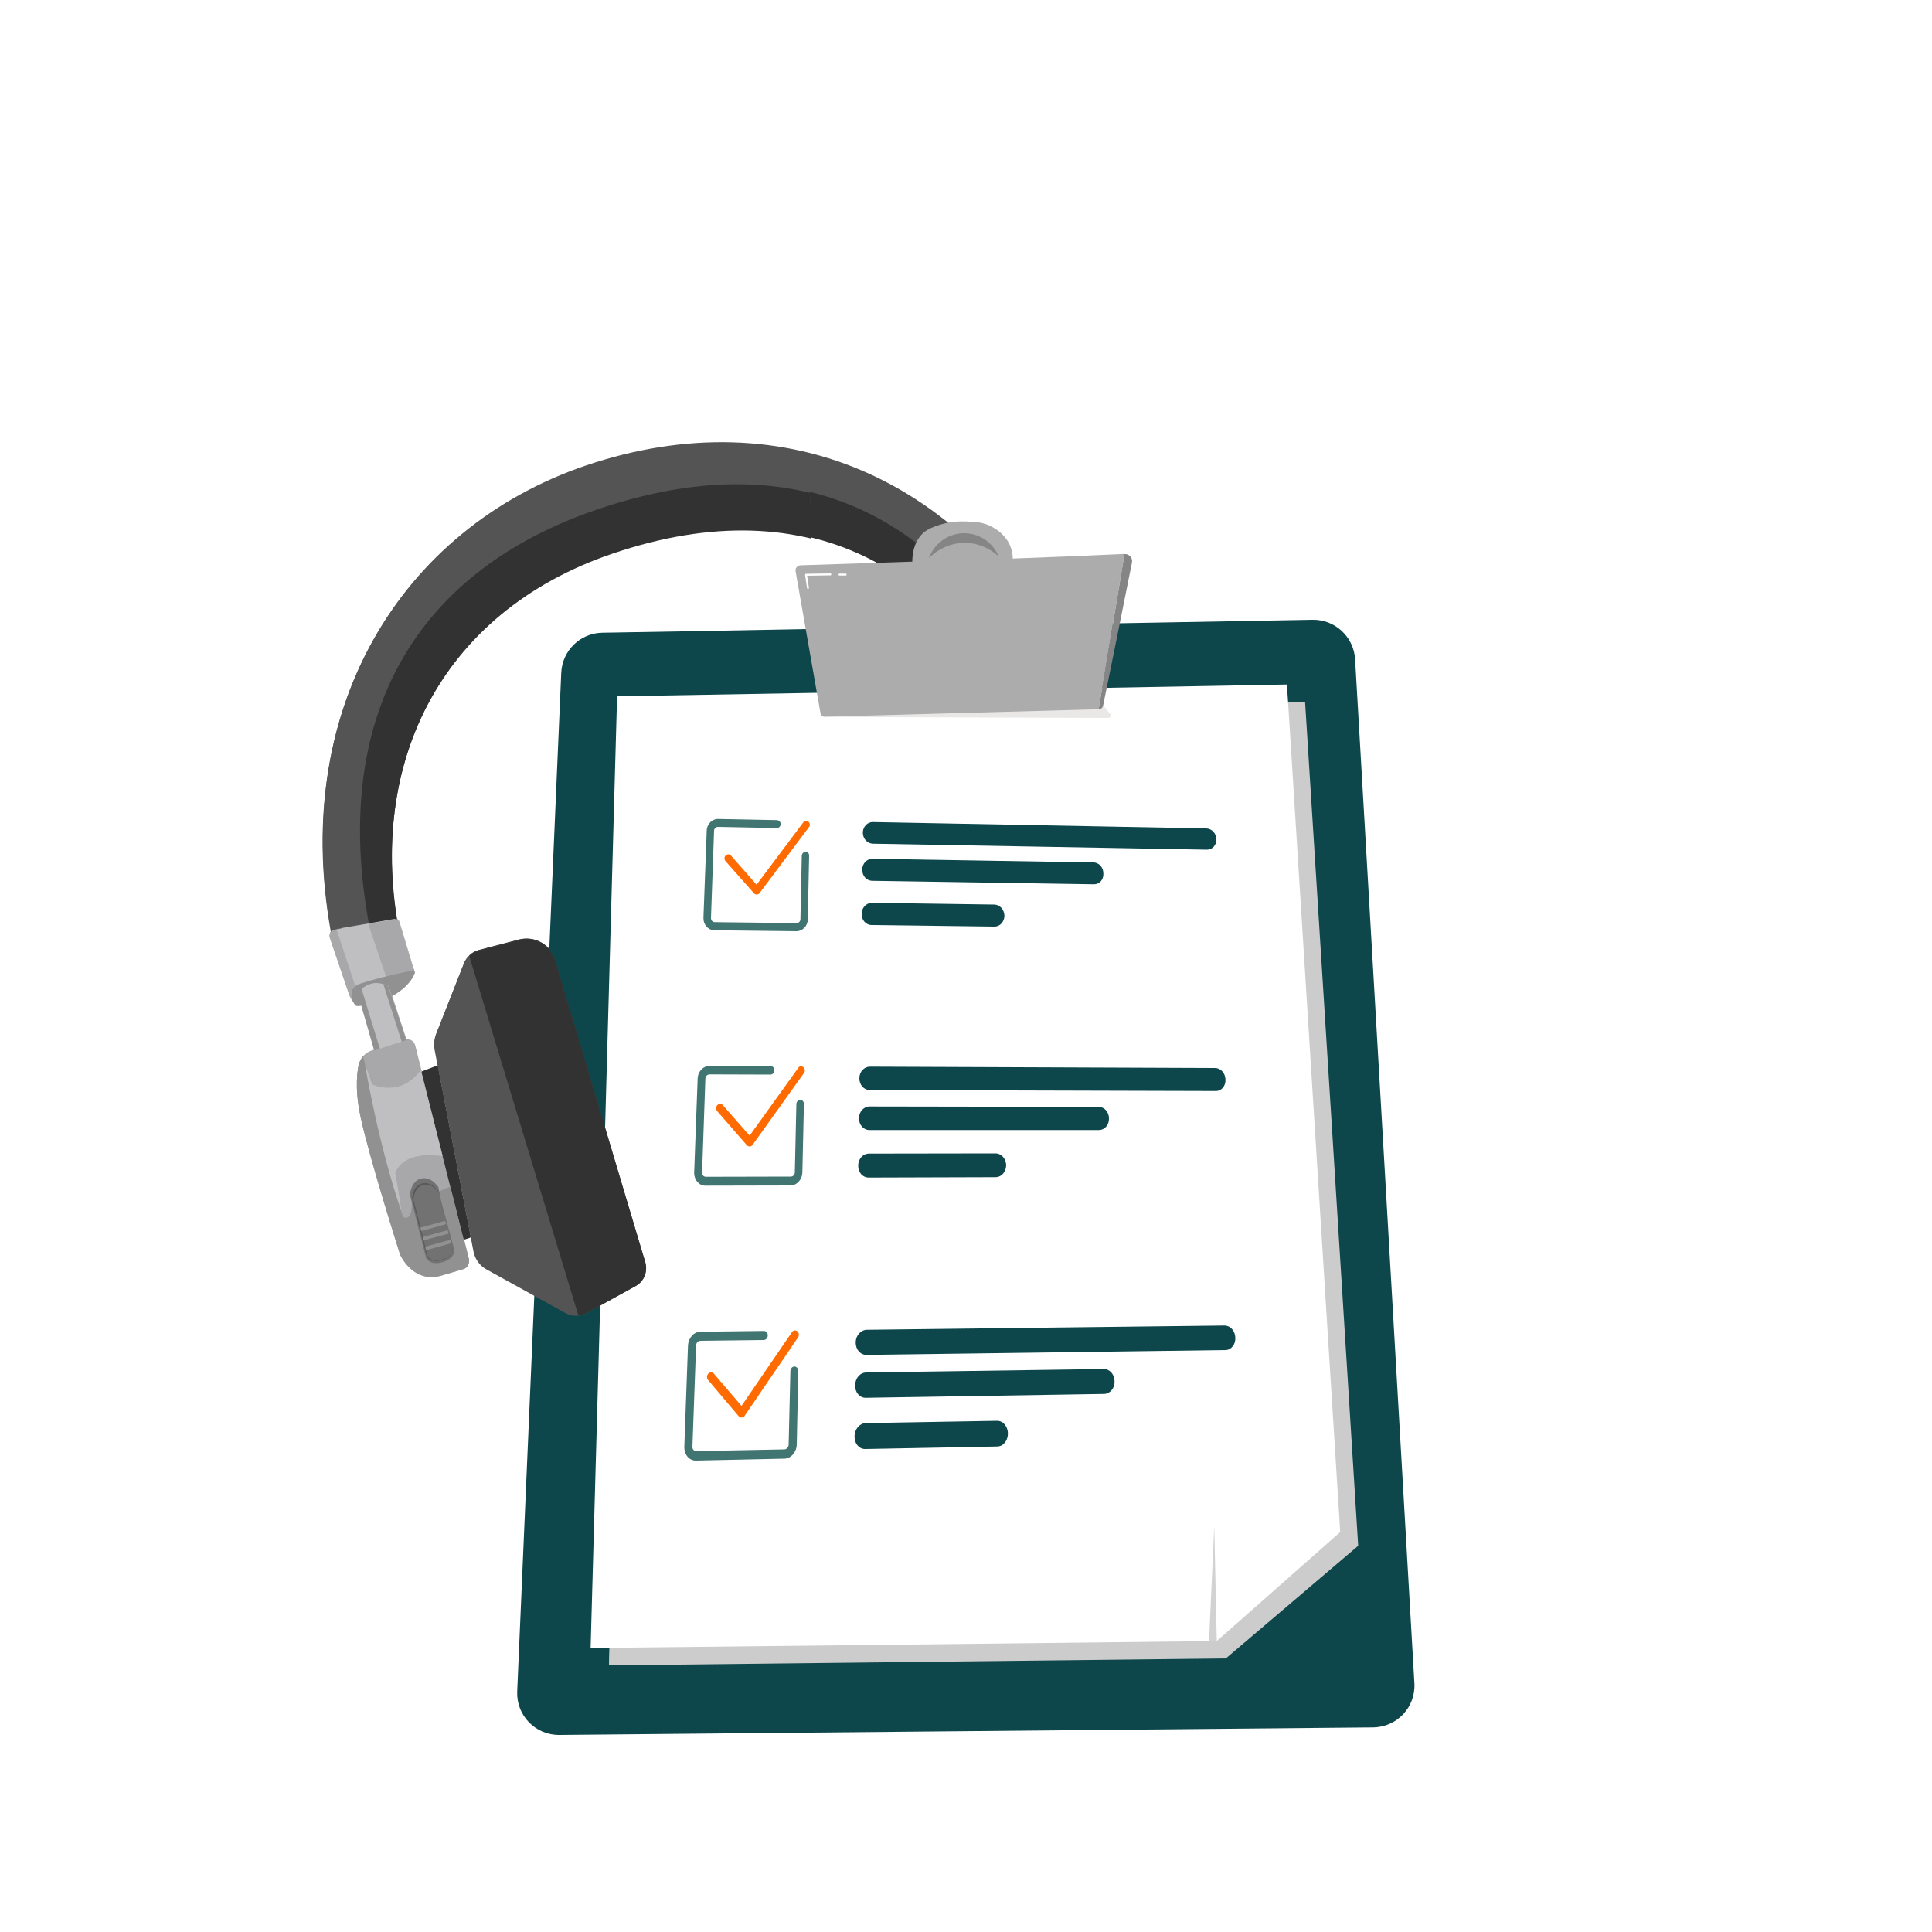 <svg xmlns="http://www.w3.org/2000/svg" xmlns:xlink="http://www.w3.org/1999/xlink" x="0px" y="0px" viewBox="0 0 1000 1000" style="enable-background:new 0 0 1000 1000;" xml:space="preserve"><style type="text/css">	.Ombre_x0020_portée{fill:none;}	.Lueur_x0020_externe_x0020_5 pt{fill:none;}	.Néon_x0020_bleu{fill:none;stroke:#8AACDA;stroke-width:7;stroke-linecap:round;stroke-linejoin:round;}	.Ton_x0020_clair_x0020_chrome{fill:url(#SVGID_1_);stroke:#FFFFFF;stroke-width:0.363;stroke-miterlimit:1;}	.Swing_GS{fill:#FFDD00;}	.Alysse_GS{fill:#A6D0E4;}	.st0{fill:#545454;}	.st1{fill:#333232;}	.st2{fill:#BFBFC1;}	.st3{fill:#A8A8AA;}	.st4{fill:#919191;}	.st5{fill:#727272;}	.st6{fill:#595959;}	.st7{fill:#0D474B;}	.st8{fill:#CCCCCC;}	.st9{fill:#FFFFFF;}	.st10{fill:#EAE8E7;}	.st11{fill:#868586;}	.st12{fill:#ADACAC;}	.st13{fill:none;stroke:#FFFFFF;stroke-linecap:round;stroke-linejoin:round;stroke-miterlimit:10;}	.st14{fill:none;}	.st15{fill:#D3D2D2;}	.st16{fill:#417571;}	.st17{fill:#FF6B00;}	.st18{clip-path:url(#SVGID_00000135683471660218443280000013335115540359341998_);}</style><linearGradient id="SVGID_1_" gradientUnits="userSpaceOnUse" x1="0" y1="0" x2="6.123234e-17" y2="-1">	<stop offset="0" style="stop-color:#656565"></stop>	<stop offset="0.618" style="stop-color:#1B1B1B"></stop>	<stop offset="0.629" style="stop-color:#545454"></stop>	<stop offset="0.983" style="stop-color:#3E3E3E"></stop></linearGradient><g id="Calque_3">	<g>		<g id="headband">			<path class="st0" d="M559.2,361.3L559.2,361.3l-16.6,12.4c-51.2-111.8-131.1-136.3-230.7-102.4     c-91.6,31.2-142.1,98.9-118.2,215.5c-2.8-0.2-19.2,0.8-21.3,0.6c-23.9-119.8,35.5-214,130.7-246.4     C406.4,205.9,506,247.3,559.2,361.3z"></path>			<path class="st1" d="M542,371.8l-7,11.2c0,0-1,1.4-2.5,3.4C495.2,295.9,420.7,250.8,317,286.1c-89.5,30.4-129.1,110.8-109,202.8     l-5.2,1.8c0,0,1-4.6-10.3-5.5c-23.9-116.6,25.1-190.8,116.7-221.9C408.8,229.4,490.8,260,542,371.8z"></path>		</g>		<g>			<polygon class="st1" points="216.6,555.2 226.6,551.4 243.7,640.2 238.8,641.6 216.6,555.2    "></polygon>			<path class="st0" d="M329.2,665.2l-25.4,14c-1.4,0.8-2.8,1.2-4.3,1.4c-2.3,0.2-4.7-0.2-6.8-1.4l-40.8-22.6     c-3.4-1.9-5.8-5.2-6.6-9.1l-20.1-104.3c-0.6-2.9-0.3-5.9,0.8-8.6l14.2-36.1c0.6-1.6,1.6-3,2.8-4.1c1.3-1.3,3-2.2,4.8-2.7     l21.1-5.5c8.1-1.9,16.2,2.8,18.7,10.8l46.6,156.1C335.5,657.8,333.4,662.8,329.2,665.2z"></path>			<path class="st1" d="M329.2,665.2l-25.4,14c-1.4,0.8-2.8,1.2-4.3,1.4l-56.5-186.1c1.3-1.3,3-2.2,4.8-2.7l21.1-5.5     c8.1-1.9,16.2,2.8,18.7,10.8l46.6,156.1C335.5,657.8,333.4,662.8,329.2,665.2z"></path>			<g>				<path class="st2" d="M206.7,477l7.5,24.7l0.5,1.5c0,0,0,0.1-0.1,0.3c-0.5,1.2-3,6.9-11.6,11.5c-3.3,1.8-7.5,3.4-12.8,4.6      l-0.4,0.1c-1.6,0.4-2.8,0.5-3.8,0.4c-2.1-0.3-3.1-1.7-4.7-4.7c-0.1-0.2-0.2-0.4-0.3-0.7l-0.2-0.5l-9.9-29.1      c-0.6-1.6,0.1-3.5,1.7-4.2l1.7-0.4l2.6-0.5l0.4-0.2l13.4-2.3l13.2-2.3C205.1,475.1,206.3,475.8,206.7,477z"></path>				<path class="st3" d="M214.7,503.3c0,0,0,0.1-0.1,0.3c-0.5,1.2-3,6.9-11.6,11.5l-2.7-9l-9.6-28.4l13.2-2.3      c1.2-0.2,2.4,0.5,2.8,1.7l7.5,24.7L214.7,503.3z"></path>				<path class="st4" d="M214.2,501.7l0.5,1.5c0,0-3.5,11.7-24.5,16.4l-0.4,0.1c-5.8,0.4-5.1,1.7-7.2-2.2c-0.1-0.1-0.1-0.2-0.2-0.3      c-0.1-0.2-0.2-0.4-0.3-0.7l-0.2-0.5c-0.1-2.2-0.2-4.4,2.1-6.1c0.7-0.5,1.5-0.9,2.6-1.3C192.6,506.7,201.4,504.3,214.2,501.7z"></path>			</g>			<g>				<path class="st2" d="M210.4,538.2l-2.3,0.8l-3.2,1.1l-7.4,2.5l-0.6,0.2l-2.9,0.9l-6.6-23.2l0.1-8.6l0-0.5c2.1-2.1,5.1-3,7.4-3      c1.4,0,2.7,0.3,3.8,0.6c1.5,0.4,2.5,0.9,2.5,0.9L210.4,538.2z"></path>				<polygon class="st4" points="196.8,542.6 193.9,543.6 187.3,520.4 187.4,511.8 187.4,511.5     "></polygon>				<path class="st4" d="M210.4,538.2l-2.3,0.8l-9.6-30.1c1.5,0.4,2.5,0.9,2.5,0.9L210.4,538.2z"></path>			</g>			<g>				<path class="st3" d="M239.9,656.4l-11.2,3.3c-14.9,4.4-21.5-10.8-21.5-10.8S191.6,600,186.8,578c-2.7-12.3-2.2-21-1.2-26.4      c0.4-2,1.2-3.7,2.5-5.1c1.2-1.3,2.7-2.3,4.5-2.9l17.1-5.5c2.2-0.7,4.6,0.6,5.2,2.9l3.1,12.4l11.2,44.6l3.9,15.6l9.5,37.9      C243.2,653.6,242,655.8,239.9,656.4z"></path>				<path class="st4" d="M239.9,656.4l-11.2,3.3c-14.9,4.4-21.5-10.8-21.5-10.8S191.6,600,186.8,578c-2.7-12.3-2.2-21-1.2-26.4      c0.4-2,1.2-3.7,2.5-5.1l20.5,82.8c0,0,5.9,4,4.4-10.8l13.9-2.2l6.3-2.7l9.5,37.9C243.2,653.6,242,655.8,239.9,656.4z"></path>				<path class="st2" d="M189,550.4c0,0,6.9,41.7,18.9,76.2C207.9,626.6,203.3,587.7,189,550.4z"></path>				<path class="st2" d="M229.2,598c-8.7-1.2-23.4-1.2-25.4,12.2l-11.1-49.3c0,0,14.7,7.1,25.2-7.5L229.2,598z"></path>				<path class="st5" d="M228.6,621.8L227,614c0,0-3.4-5.7-8.9-4.5c-5.5,1.3-5.8,8.5-5.8,8.5l8.4,32.9c0,0,2.4,4,9.1,1.7      c6.7-2.3,5.3-6.8,5.3-6.8L228.6,621.8z"></path>				<path class="st6" d="M228.5,623.2l-1.5-7.1c0,0-3.1-5.2-8.2-4.1c-5,1.2-5.3,7.8-5.3,7.8l7.6,30.1c0,0,2.2,3.7,8.3,1.6      c6.1-2.1,4.9-6.2,4.9-6.2L228.5,623.2z"></path>				<path class="st5" d="M229.5,651.2c-5.9,2-8.1-1.5-8.1-1.5l-0.8-3.1l-0.4-1.8l-0.8-3.3l-0.4-1.8l-0.8-3.1l-0.4-1.8l-3.7-14.4      c0,0,0.2-6.4,5.1-7.6c4.9-1.1,7.9,4,7.9,4l1.5,6.9l2,7.5l0.5,1.8l0.8,3.1l0.5,1.8l0.9,3.2l0.5,1.8l0.6,2.2      C234.3,645.2,235.4,649.2,229.5,651.2z"></path>				<polygon class="st4" points="231,633.2 218.2,636.7 217.7,634.9 230.5,631.4     "></polygon>				<polygon class="st4" points="232.3,638 219.4,641.6 218.9,639.8 231.8,636.2     "></polygon>				<polygon class="st4" points="233.7,643 220.7,646.6 220.2,644.8 233.2,641.3     "></polygon>			</g>		</g>		<g>			<g>				<path class="st2" d="M559.3,358.7l9.4,29.3l0.1,0.5c0.1,0.3,0.1,0.5,0.1,0.7c0.2,1.5,0.3,2.6,0.3,3.6c-0.1,2.3-1.2,3.5-4.5,5      l-0.4,0.2c-5,2.3-9.3,3.6-13,4.2c-9.6,1.6-15-1.4-16.1-2.1c-0.1-0.1-0.2-0.1-0.2-0.1l-0.5-1.5l-8.7-24.3      c-0.4-1.2,0.1-2.5,1.2-3.1l11.9-6.2l12.1-6.3l0.4-0.1l3.9-1.9l0.1-0.1C557.1,356,558.8,357,559.3,358.7z"></path>				<path class="st3" d="M535.1,399.9c0,0,0.1,0.1,0.2,0.2c1.1,0.7,6.5,3.6,16.1,2.1l-3.2-8.8l-9.2-28.6L527,371      c-1.1,0.6-1.6,1.9-1.2,3.1l8.7,24.3L535.1,399.9z"></path>				<path class="st4" d="M568.9,390l0.1,0.5c0.1,0.3,0.1,0.5,0.1,0.7c0,0.1,0,0.3,0.1,0.4c0,0,0,0,0,0c0.6,4.4,0.4,3-4.5,6.2      l-0.4,0.2c-19.6,9.1-29.3,1.9-29.3,1.9l-0.5-1.5c11.8-5.8,20.2-9.3,26.3-11.4c1.6-0.5,2.8-0.7,3.9-0.5      C566.7,386.9,567.8,388.4,568.9,390z"></path>			</g>			<g>				<path class="st2" d="M556.7,426.6l2.3-0.7l3.3-0.9l7.5-2.1l0.6-0.2l2.9-0.8l-7-23.1l-4.7-7.1l-0.3-0.5c-2.9-0.6-5.9,0.3-7.8,1.6      c-1.2,0.8-2.1,1.7-2.8,2.6c-1,1.2-1.6,2.2-1.6,2.2L556.7,426.6z"></path>				<polygon class="st4" points="570.6,422.7 573.5,421.9 566.4,398.8 561.7,391.7 561.6,391.5     "></polygon>				<path class="st4" d="M556.7,426.6l2.3-0.7l-8.3-30.5c-1,1.2-1.6,2.2-1.6,2.2L556.7,426.6z"></path>			</g>			<polygon class="st1" points="560.8,444.2 550.4,446.6 584.3,530.3 589.1,528.9 560.8,444.2    "></polygon>			<path class="st0" d="M526.4,598.8l28.8-2.5c1.5-0.1,3-0.6,4.4-1.3c2.1-1.1,3.8-2.8,4.9-4.9l21.8-41.6c1.8-3.5,2-7.6,0.6-11.3     L547.2,439c-1.1-2.7-2.9-5-5.3-6.7L510.4,410c-1.4-1-2.9-1.6-4.5-1.9c-1.8-0.3-3.7-0.2-5.5,0.4l-20.6,7.2     c-7.8,2.9-12,11.4-9.8,19.4l45.7,156.3C517.2,596.2,521.6,599.2,526.4,598.8z"></path>			<path class="st1" d="M526.4,598.8l28.8-2.5c1.5-0.1,3-0.6,4.4-1.3l-53.7-187c-1.8-0.3-3.7-0.2-5.5,0.4l-20.6,7.2     c-7.8,2.9-12,11.4-9.8,19.4l45.7,156.3C517.2,596.2,521.6,599.2,526.4,598.8z"></path>			<g>				<path class="st3" d="M596.3,541.8l11.2-3.5c14.9-4.6,12.1-21,12.1-21s-13.5-49.6-21.4-70.6c-4.4-11.7-9.6-18.8-13.3-22.7      c-1.4-1.4-3.1-2.4-4.9-2.9c-1.7-0.4-3.5-0.4-5.3,0.1l-17.3,5c-2.2,0.6-3.5,3.1-2.7,5.3l4.1,12.1l14.8,43.5l5.2,15.2l12.6,37      C591.9,541.3,594.2,542.4,596.3,541.8z"></path>				<path class="st4" d="M596.3,541.8l11.2-3.5c14.9-4.6,12.1-21,12.1-21s-13.5-49.6-21.4-70.6c-4.4-11.7-9.6-18.8-13.3-22.7      c-1.4-1.4-3.1-2.4-4.9-2.9l27.8,80.6c0,0-2.7,6.7-9.5-6.6l-12.8,5.9l-6.7,1.3l12.6,37C591.9,541.3,594.2,542.4,596.3,541.8z"></path>				<path class="st2" d="M581.2,424.9c0,0,16.8,38.7,25.5,74.2C606.8,499.1,589.6,464,581.2,424.9z"></path>				<path class="st2" d="M573.5,487c6.6-5.8,18.9-14,27.8-4l-17.5-47.3c0,0-8.5,14.1-25.1,7.8L573.5,487z"></path>				<path class="st5" d="M586.9,506.6l-2.9-7.4c0,0-0.3-6.7,5-8.7c5.3-2,9.4,3.9,9.4,3.9l10.8,32.1c0,0,0.1,4.7-6.7,6.5      c-6.8,1.8-8.1-2.7-8.1-2.7L586.9,506.6z"></path>				<path class="st6" d="M587.8,507.7l-2.6-6.8c0,0-0.2-6.1,4.6-8c4.8-1.8,8.6,3.6,8.6,3.6l9.9,29.4c0,0,0.1,4.3-6.1,6      s-7.4-2.5-7.4-2.5L587.8,507.7z"></path>				<path class="st5" d="M602.1,531.7c6-1.6,5.9-5.8,5.9-5.8l-1-3l-0.6-1.7l-1.1-3.2l-0.6-1.7l-1-3l-0.6-1.7l-4.8-14.1      c0,0-3.7-5.3-8.4-3.5c-4.7,1.8-4.5,7.7-4.5,7.7l2.5,6.6l2.4,7.4l0.6,1.7l1,3l0.6,1.8l1,3.2l0.6,1.7l0.7,2.2      C594.9,529.3,596.1,533.3,602.1,531.7z"></path>				<polygon class="st4" points="591.1,517.4 603.7,513.2 603.1,511.5 590.5,515.7     "></polygon>				<polygon class="st4" points="592.6,522.2 605.3,518 604.7,516.2 592,520.4     "></polygon>				<polygon class="st4" points="594.2,527.1 607,522.9 606.4,521.2 593.6,525.4     "></polygon>			</g>		</g>		<path class="st3" d="M174.3,480.6l9.6,29l0,0.4c-2.3,1.7-2.2,3.9-2.1,6.1l0.2,0.5c0.1,0.2,0.2,0.5,0.3,0.7    c0.1,0.1,0.1,0.2,0.2,0.3c-0.4-0.6-0.8-1.3-1.2-2.1c-0.1-0.2-0.2-0.4-0.3-0.7l-0.2-0.5l-9.9-29.1c-0.6-1.6,0.1-3.5,1.7-4.2    L174.3,480.6z"></path>		<path class="st3" d="M559.3,358.7l9.4,29.3l0.1,0.5c0.1,0.3,0.1,0.5,0.1,0.7c0.1,0.9,0.2,1.7,0.3,2.4c0-0.1,0-0.2-0.1-0.4    c0-0.2-0.1-0.5-0.1-0.7l-0.1-0.5c-1.1-1.6-2.1-3.1-4.2-3.5c-1.4-4.5-7-22.6-9.4-30.1l0.1-0.1C557.1,356,558.8,357,559.3,358.7z"></path>	</g></g><g id="Calque_2">	<g>		<g id="bloc_note_00000071538366972124479780000003245868265651309229_">			<path class="st7" d="M732.1,871.3c-10.2-176.7-20.4-353.4-30.7-530.1c-0.7-11.6-10.4-20.6-22-20.4c-33.3,0.6-66.6,1.2-99.9,1.8     c-1.2,0-2.4,0-3.5,0.1c-53,1-106,1.9-159.1,2.9c-35,0.7-70.1,1.3-105.2,1.9c-11.4,0.2-20.7,9.3-21.2,20.7     c-7.6,175.8-15.2,351.5-22.8,527.3c-0.5,12.4,9.4,22.6,21.8,22.5c140.3-1.3,280.7-2.6,421.1-3.9     C723.1,894,732.8,883.6,732.1,871.3z"></path>			<path class="st8" d="M675.5,363.2l-9,0.2l-95.5,1.7l-2.1,0l-144.6,2.6l-95.5,1.7c-4.5,161.2-8.9,322.4-13.4,483.6     c-0.1,3-0.2,6-0.2,9c106.4-1.2,212.9-2.4,319.3-3.6c22.8-19.4,45.7-38.9,68.5-58.3C693.9,654.4,684.7,508.8,675.5,363.2z"></path>			<path class="st9" d="M693.7,793c-21.3,18.8-42.6,37.6-63.9,56.4c-104.8,1.2-209.6,2.4-314.3,3.5c-3.3,0.1-6.5,0.1-9.8,0.1     l13.7-492.6l103.5-1.8l147.7-2.6l2.4,0l93.1-1.7l0.6,9L693.7,793z"></path>			<path class="st10" d="M426.5,371.1c49,0.2,98,0.3,147.1,0.5c1.1,0,1.7-1.3,1-2.1c-1.2-1.4-2.3-2.9-3.5-4.3L426.5,371.1z"></path>			<path class="st11" d="M585.9,291.2c-4.9,24.6-9.9,49.3-14.9,73.9c-0.2,1.2-1.2,2-2.4,2.1c4.5-26.8,9-53.6,13.4-80.4     C584.5,286.6,586.4,288.8,585.9,291.2z"></path>			<path class="st12" d="M582.1,286.7c-4.5,26.8-9,53.6-13.4,80.4c-47.3,1.3-94.6,2.6-141.9,3.9c-1,0-1.9-0.7-2.1-1.7     c-4.3-24.5-8.6-49-12.9-73.6c-0.3-1.6,0.9-3,2.5-3.1c19.3-0.6,38.6-1.3,57.9-1.9c0-2.5,0.3-9.8,5.5-14.7c2.5-2.3,5.2-3.2,8.5-4.3     c1.3-0.4,6.5-2.1,13.7-1.8c4.9,0.2,9,0.3,13.6,2.8c1.8,1,7.1,4,9.5,10.2c1,2.5,1.2,4.8,1.2,6.2     C543.6,288.4,562.8,287.6,582.1,286.7z"></path>			<path class="st11" d="M480.8,288.9c2.7-7.5,9.6-12.6,17.5-12.9c8.1-0.3,15.5,4.5,18.6,12c-1.3-1.2-7.8-7.2-17.9-7     C488.5,281.1,482,287.7,480.8,288.9z"></path>			<path class="st13" d="M418.2,304.3c-0.3-2.3-0.7-4.5-1-6.8c4.2-0.1,8.4-0.1,12.6-0.2"></path>			<path class="st13" d="M434.5,297.4c1.1,0,2.1,0,3.2,0"></path>		</g>		<line class="st14" x1="693.7" y1="793" x2="693.7" y2="793"></line>		<path class="st15" d="M629.8,849.4c-0.4-19.9-0.9-39.7-1.3-59.6c-0.9,19.9-1.8,39.8-2.7,59.6L629.8,849.4z"></path>		<g>			<g id="Calque_2_00000011017562759858027010000000654276654945571221_">				<g id="select">					<path class="st16" d="M417,440.9c-1.1,0-1.9,0.9-2,2l-0.7,32.8c0,1.2-0.9,2.1-2,2.1l-42.4-0.5c-1.1,0-1.9-1-1.9-2.1l1.6-45.2       c0-1.1,0.9-2,2-2l30.5,0.6c1.1,0,1.9-0.9,2-2c0-1.1-0.8-2-1.9-2.1l-30.4-0.6c-3.2-0.1-5.9,2.6-6,6l-1.7,45.2       c-0.1,3.5,2.4,6.3,5.6,6.4l42.5,0.5c3.2,0,5.9-2.7,5.9-6.2l0.7-32.8C418.9,441.8,418.1,440.9,417,440.9z"></path>					<path class="st17" d="M378.3,442.8c-0.7-0.8-1.9-0.8-2.7,0c-0.8,0.8-0.8,2-0.1,2.9l14.8,16.7c0.3,0.4,0.8,0.6,1.4,0.6l0.1,0       c0.5,0,1.1-0.3,1.4-0.8l25.6-34.2c0.7-0.9,0.4-2.1-0.5-2.8c-0.7-0.6-1.9-0.5-2.4,0.3l-24.3,32.4L378.3,442.8z"></path>				</g>				<path class="st7" d="M624.8,439.8l-173-3.1c-2.9-0.1-5.2-2.6-5.2-5.7l0,0c0-3.1,2.4-5.6,5.3-5.5l172.5,3.3      c2.8,0.1,5.1,2.5,5.2,5.6l0,0C629.7,437.3,627.6,439.8,624.8,439.8z"></path>				<path class="st7" d="M566.2,457.7l-114.7-1.8c-3,0-5.3-2.6-5.2-5.8l0,0c0-3.2,2.4-5.6,5.3-5.6l114.3,1.9c2.9,0,5.2,2.5,5.2,5.7      l0,0C571.3,455.3,569.1,457.7,566.2,457.7z"></path>				<path class="st7" d="M514.6,479.6l-63.4-0.8c-3,0-5.3-2.6-5.2-5.8l0,0c0-3.2,2.4-5.7,5.4-5.7l63.2,0.9c2.9,0,5.2,2.6,5.3,5.8      l0,0C519.8,477.2,517.5,479.7,514.6,479.6z"></path>			</g>			<g id="Calque_2_00000043420081101696152790000010227805247040057517_">				<g id="select_00000124877969814149953440000011311056680985662650_">					<path class="st16" d="M414.2,569.3c-1.1,0-2,1-2,2.2l-0.8,35.3c0,1.2-0.9,2.2-2.1,2.2l-44,0.1c-1.1,0-2-1-1.9-2.2l1.7-48.6       c0-1.2,1-2.2,2.1-2.2l31.6,0.1c1.1,0,2-1,2-2.2c0-1.2-0.8-2.2-1.9-2.2l-31.6-0.1c-3.3,0-6.1,2.9-6.2,6.6l-1.8,48.6       c-0.1,3.8,2.5,6.8,5.8,6.8l44-0.1c3.3,0,6.1-3,6.2-6.8l0.8-35.2C416.2,570.2,415.3,569.3,414.2,569.3z"></path>					<path class="st17" d="M374.1,572c-0.7-0.9-2-0.9-2.8,0c-0.8,0.9-0.9,2.2-0.1,3.1l15.4,17.7c0.3,0.4,0.9,0.6,1.4,0.6l0.1,0       c0.6,0,1.1-0.4,1.5-0.9l26.6-37.2c0.7-1,0.4-2.3-0.5-3c-0.8-0.6-2-0.5-2.5,0.4l-25.2,35.1L374.1,572z"></path>				</g>				<path class="st7" d="M629.4,564.7l-179.2-0.5c-3.1,0-5.4-2.7-5.4-6.1l0,0c0-3.4,2.5-6,5.5-6l178.6,0.7c2.9,0,5.3,2.6,5.4,5.9      l0,0C634.5,562,632.3,564.7,629.4,564.7z"></path>				<path class="st7" d="M568.8,584.9l-118.8,0c-3.1,0-5.4-2.7-5.4-6.1l0,0c0-3.4,2.5-6.1,5.5-6.1l118.5,0.2c3,0,5.4,2.6,5.4,6l0,0      C574.1,582.2,571.8,584.9,568.8,584.9z"></path>				<path class="st7" d="M515.3,609.3l-65.7,0.2c-3.1,0-5.5-2.7-5.4-6.2l0,0c0-3.5,2.5-6.2,5.6-6.2l65.5-0.1c3,0,5.4,2.7,5.5,6.1      l0,0C520.7,606.6,518.4,609.3,515.3,609.3z"></path>			</g>			<g id="Calque_2_00000178898264950418527840000000154473800140561045_">				<g id="select_00000134216910567668637180000005651067675236589229_">					<path class="st16" d="M411.2,707.3c-1.1,0-2.1,1.1-2.1,2.4l-0.9,38c0,1.3-1,2.4-2.1,2.5l-45.7,0.9c-1.2,0-2.1-1-2-2.4l1.9-52.3       c0-1.3,1-2.4,2.2-2.4l32.8-0.4c1.1,0,2.1-1.1,2.1-2.4c0-1.3-0.9-2.3-2-2.3l-32.8,0.4c-3.5,0-6.3,3.2-6.5,7.2l-1.9,52.3       c-0.1,4.1,2.5,7.3,6.1,7.2L406,755c3.5-0.1,6.3-3.4,6.4-7.4l0.8-38C413.2,708.4,412.3,707.3,411.2,707.3z"></path>					<path class="st17" d="M369.5,711c-0.8-0.9-2-0.9-2.9,0c-0.8,0.9-0.9,2.4-0.1,3.3l15.9,18.8c0.3,0.4,0.9,0.7,1.5,0.6l0.1,0       c0.6,0,1.2-0.4,1.5-1l27.6-40.5c0.7-1.1,0.4-2.5-0.5-3.2c-0.8-0.6-2-0.5-2.6,0.4l-26.2,38.3L369.5,711z"></path>				</g>				<path class="st7" d="M634.3,698.8l-185.8,2.5c-3.2,0-5.6-2.8-5.6-6.4l0,0c0-3.6,2.6-6.5,5.7-6.6l185.2-2.2c3,0,5.5,2.7,5.6,6.3      l0,0C639.6,695.8,637.3,698.8,634.3,698.8z"></path>				<path class="st7" d="M571.5,721.5l-123.3,2c-3.2,0.1-5.7-2.8-5.6-6.5l0,0c0.1-3.7,2.6-6.6,5.8-6.6l122.9-1.8      c3.1,0,5.6,2.8,5.6,6.4l0,0C577,718.5,574.6,721.4,571.5,721.5z"></path>				<path class="st7" d="M516.1,748.7l-68.2,1.3c-3.2,0.1-5.7-2.8-5.6-6.6l0,0c0.1-3.7,2.6-6.7,5.8-6.8l67.9-1.2      c3.1-0.1,5.6,2.8,5.7,6.5l0,0C521.7,745.7,519.3,748.7,516.1,748.7z"></path>			</g>		</g>	</g>	<g>		<defs>			<path id="SVGID_00000157288884943651296610000002607643907809923993_" d="M417.6,208.9c2,58.3,4,116.6,6,174.9     c-34,124-67.9,248.1-101.9,372.1L120.2,620.2l39.4-358.4L417.6,208.9z"></path>		</defs>		<clipPath id="SVGID_00000044873608107887322380000000783451355595074724_">			<use xlink:href="#SVGID_00000157288884943651296610000002607643907809923993_" style="overflow:visible;"></use>		</clipPath>		<g style="clip-path:url(#SVGID_00000044873608107887322380000000783451355595074724_);">			<g id="headband_00000097487788886424963080000001950475058024404668_">				<path class="st0" d="M559.1,361.8L559.1,361.8l-16.6,12.4c-51.2-111.8-131.1-136.3-230.7-102.4      c-91.6,31.2-142.1,98.9-118.2,215.5c-2.8-0.2-19.2,0.8-21.3,0.6C148.3,368,207.7,273.9,303,241.5      C406.3,206.4,505.9,247.8,559.1,361.8z"></path>				<path class="st1" d="M541.8,372.3l-7,11.2c0,0-1,1.4-2.5,3.4C495,296.4,420.6,251.3,316.9,286.6      c-89.5,30.4-129.1,110.8-109,202.8l-5.2,1.8c0,0,1-4.6-10.3-5.5C168.4,369,217.5,294.8,309.1,263.7      C408.6,229.8,490.6,260.5,541.8,372.3z"></path>			</g>			<g>				<polygon class="st1" points="216.4,555.6 226.5,551.9 243.5,640.6 238.7,642.1 216.4,555.6     "></polygon>				<path class="st0" d="M329.1,665.6l-25.4,14c-1.4,0.8-2.8,1.2-4.3,1.4c-2.3,0.2-4.7-0.2-6.8-1.4L251.7,657      c-3.4-1.9-5.8-5.2-6.6-9.1L225,543.7c-0.6-2.9-0.3-5.9,0.8-8.6l14.2-36.1c0.6-1.6,1.6-3,2.8-4.1c1.3-1.3,3-2.2,4.8-2.7l21.1-5.5      c8.1-1.9,16.2,2.8,18.7,10.8l46.6,156.1C335.3,658.3,333.3,663.3,329.1,665.6z"></path>				<path class="st1" d="M329.1,665.6l-25.4,14c-1.4,0.8-2.8,1.2-4.3,1.4l-56.5-186.1c1.3-1.3,3-2.2,4.8-2.7l21.1-5.5      c8.1-1.9,16.2,2.8,18.7,10.8l46.6,156.1C335.3,658.3,333.3,663.3,329.1,665.6z"></path>				<g>					<path class="st2" d="M206.6,477.5l7.5,24.7l0.5,1.5c0,0,0,0.1-0.1,0.3c-0.5,1.2-3,6.9-11.6,11.5c-3.3,1.8-7.5,3.4-12.8,4.6       l-0.4,0.1c-1.6,0.4-2.8,0.5-3.8,0.4c-2.1-0.3-3.1-1.7-4.7-4.7c-0.1-0.2-0.2-0.4-0.3-0.7l-0.2-0.5l-9.9-29.1       c-0.6-1.6,0.1-3.5,1.7-4.2l1.7-0.4l2.6-0.5l0.4-0.2l13.4-2.3l13.2-2.3C205,475.6,206.2,476.3,206.6,477.5z"></path>					<path class="st3" d="M214.6,503.8c0,0,0,0.1-0.1,0.3c-0.5,1.2-3,6.9-11.6,11.5l-2.7-9l-9.6-28.4l13.2-2.3       c1.2-0.2,2.4,0.5,2.8,1.7l7.5,24.7L214.6,503.8z"></path>					<path class="st4" d="M214.1,502.2l0.5,1.5c0,0-3.5,11.7-24.5,16.4l-0.4,0.1c-5.8,0.4-5.1,1.7-7.2-2.2c-0.1-0.1-0.1-0.2-0.2-0.3       c-0.1-0.2-0.2-0.4-0.3-0.7l-0.2-0.5c-0.1-2.2-0.2-4.4,2.1-6.1c0.7-0.5,1.5-0.9,2.6-1.3C192.4,507.2,201.2,504.8,214.1,502.2z"></path>				</g>				<g>					<path class="st2" d="M210.3,538.6l-2.3,0.8l-3.2,1.1l-7.4,2.5l-0.6,0.2l-2.9,0.9l-6.6-23.2l0.1-8.6l0-0.5c2.1-2.1,5.1-3,7.4-3       c1.4,0,2.7,0.3,3.8,0.6c1.5,0.4,2.5,0.9,2.5,0.9L210.3,538.6z"></path>					<polygon class="st4" points="196.7,543.1 193.8,544.1 187.1,520.9 187.2,512.3 187.2,512      "></polygon>					<path class="st4" d="M210.3,538.6l-2.3,0.8l-9.6-30.1c1.5,0.4,2.5,0.9,2.5,0.9L210.3,538.6z"></path>				</g>				<g>					<path class="st3" d="M239.8,656.9l-11.2,3.3c-14.9,4.4-21.5-10.8-21.5-10.8s-15.6-48.9-20.4-70.9c-2.7-12.3-2.2-21-1.2-26.4       c0.4-2,1.2-3.7,2.5-5.1c1.2-1.3,2.7-2.3,4.5-2.9l17.1-5.5c2.2-0.7,4.6,0.6,5.2,2.9l3.1,12.4l11.2,44.6L233,614l9.5,37.9       C243.1,654.1,241.9,656.3,239.8,656.9z"></path>					<path class="st4" d="M239.8,656.9l-11.2,3.3c-14.9,4.4-21.5-10.8-21.5-10.8s-15.6-48.9-20.4-70.9c-2.7-12.3-2.2-21-1.2-26.4       c0.4-2,1.2-3.7,2.5-5.1l20.5,82.8c0,0,5.9,4,4.4-10.8l13.9-2.2l6.3-2.7l9.5,37.9C243.1,654.1,241.9,656.3,239.8,656.9z"></path>					<path class="st2" d="M188.9,550.9c0,0,6.9,41.7,18.9,76.2C207.8,627.1,203.1,588.1,188.9,550.9z"></path>					<path class="st2" d="M229.1,598.4c-8.7-1.2-23.4-1.2-25.4,12.2l-11.1-49.3c0,0,14.7,7.1,25.2-7.5L229.1,598.4z"></path>					<path class="st5" d="M228.5,622.3l-1.6-7.8c0,0-3.4-5.7-8.9-4.5c-5.5,1.3-5.8,8.5-5.8,8.5l8.4,32.9c0,0,2.4,4,9.1,1.7       c6.7-2.3,5.3-6.8,5.3-6.8L228.5,622.3z"></path>					<path class="st6" d="M228.3,623.7l-1.5-7.1c0,0-3.1-5.2-8.2-4.1s-5.3,7.8-5.3,7.8l7.6,30.1c0,0,2.2,3.7,8.3,1.6       c6.1-2.1,4.9-6.2,4.9-6.2L228.3,623.7z"></path>					<path class="st5" d="M229.4,651.7c-5.9,2-8.1-1.5-8.1-1.5l-0.8-3.1l-0.4-1.8l-0.8-3.3l-0.4-1.8l-0.8-3.1l-0.4-1.8l-3.7-14.4       c0,0,0.2-6.4,5.1-7.6c4.9-1.1,7.9,4,7.9,4l1.5,6.9l2,7.5l0.5,1.8l0.8,3.1l0.5,1.8l0.9,3.2l0.5,1.8l0.6,2.2       C234.1,645.7,235.3,649.7,229.4,651.7z"></path>					<polygon class="st4" points="230.9,633.6 218,637.2 217.6,635.4 230.4,631.9      "></polygon>					<polygon class="st4" points="232.2,638.5 219.3,642 218.8,640.3 231.7,636.7      "></polygon>					<polygon class="st4" points="233.5,643.5 220.5,647.1 220.1,645.3 233.1,641.7      "></polygon>				</g>			</g>			<g>				<g>					<path class="st2" d="M559.1,359.1l9.4,29.3l0.1,0.5c0.1,0.3,0.1,0.5,0.1,0.7c0.2,1.5,0.3,2.6,0.3,3.6c-0.1,2.3-1.2,3.5-4.5,5       l-0.4,0.2c-5,2.3-9.3,3.6-13,4.2c-9.6,1.6-15-1.4-16.1-2.1c-0.1-0.1-0.2-0.1-0.2-0.1l-0.5-1.5l-8.7-24.3       c-0.4-1.2,0.1-2.5,1.2-3.1l11.9-6.2l12.1-6.3l0.4-0.1l3.9-1.9l0.1-0.1C557,356.4,558.7,357.5,559.1,359.1z"></path>					<path class="st3" d="M534.9,400.4c0,0,0.1,0.1,0.2,0.2c1.1,0.7,6.5,3.6,16.1,2.1l-3.2-8.8l-9.2-28.6l-11.9,6.2       c-1.1,0.6-1.6,1.9-1.2,3.1l8.7,24.3L534.9,400.4z"></path>					<path class="st4" d="M568.8,390.5l0.1,0.5c0.1,0.3,0.1,0.5,0.1,0.7c0,0.1,0,0.3,0.1,0.4c0,0,0,0,0,0c0.6,4.4,0.4,3-4.5,6.2       l-0.4,0.2c-19.6,9.1-29.3,1.9-29.3,1.9l-0.5-1.5c11.8-5.8,20.2-9.3,26.3-11.4c1.6-0.5,2.8-0.7,3.9-0.5       C566.6,387.3,567.7,388.9,568.8,390.5z"></path>				</g>				<g>					<path class="st2" d="M556.6,427l2.3-0.7l3.3-0.9l7.5-2.1l0.6-0.2l2.9-0.8l-7-23.1l-4.7-7.1l-0.3-0.5c-2.9-0.6-5.9,0.3-7.8,1.6       c-1.2,0.8-2.1,1.7-2.8,2.6c-1,1.2-1.6,2.2-1.6,2.2L556.6,427z"></path>					<polygon class="st4" points="570.4,423.2 573.3,422.4 566.3,399.3 561.6,392.2 561.4,392      "></polygon>					<path class="st4" d="M556.6,427l2.3-0.7l-8.3-30.5c-1,1.2-1.6,2.2-1.6,2.2L556.6,427z"></path>				</g>				<polygon class="st1" points="560.7,444.7 550.3,447.1 584.2,530.8 589,529.3 560.7,444.7     "></polygon>				<path class="st0" d="M526.3,599.3l28.8-2.5c1.5-0.1,3-0.6,4.4-1.3c2.1-1.1,3.8-2.8,4.9-4.9l21.8-41.6c1.8-3.5,2-7.6,0.6-11.3      l-39.7-98.3c-1.1-2.7-2.9-5-5.3-6.7l-31.5-22.3c-1.4-1-2.9-1.6-4.5-1.9c-1.8-0.3-3.7-0.2-5.5,0.4l-20.6,7.2      c-7.8,2.9-12,11.4-9.8,19.4L515.7,592C517,596.7,521.5,599.7,526.3,599.3z"></path>				<path class="st1" d="M526.3,599.3l28.8-2.5c1.5-0.1,3-0.6,4.4-1.3l-53.7-187c-1.8-0.3-3.7-0.2-5.5,0.4l-20.6,7.2      c-7.8,2.9-12,11.4-9.8,19.4L515.7,592C517,596.7,521.5,599.7,526.3,599.3z"></path>				<g>					<path class="st3" d="M596.1,542.3l11.2-3.5c14.9-4.6,12.1-21,12.1-21s-13.5-49.6-21.4-70.6c-4.4-11.7-9.6-18.8-13.3-22.7       c-1.4-1.4-3.1-2.4-4.9-2.9c-1.7-0.4-3.5-0.4-5.3,0.1l-17.3,5c-2.2,0.6-3.5,3.1-2.7,5.3l4.1,12.1l14.8,43.5l5.2,15.2l12.6,37       C591.8,541.8,594,542.9,596.1,542.3z"></path>					<path class="st4" d="M596.1,542.3l11.2-3.5c14.9-4.6,12.1-21,12.1-21s-13.5-49.6-21.4-70.6c-4.4-11.7-9.6-18.8-13.3-22.7       c-1.4-1.4-3.1-2.4-4.9-2.9l27.8,80.6c0,0-2.7,6.7-9.5-6.6l-12.8,5.9l-6.7,1.3l12.6,37C591.8,541.8,594,542.9,596.1,542.3z"></path>					<path class="st2" d="M581.1,425.3c0,0,16.8,38.7,25.5,74.2C606.7,499.6,589.4,464.4,581.1,425.3z"></path>					<path class="st2" d="M573.3,487.5c6.6-5.8,18.9-14,27.8-4l-17.5-47.3c0,0-8.5,14.1-25.1,7.8L573.3,487.5z"></path>					<path class="st5" d="M586.8,507.1l-2.9-7.4c0,0-0.3-6.7,5-8.7s9.4,3.9,9.4,3.9l10.8,32.1c0,0,0.1,4.7-6.7,6.5       c-6.8,1.8-8.1-2.7-8.1-2.7L586.8,507.1z"></path>					<path class="st6" d="M587.7,508.2l-2.6-6.8c0,0-0.2-6.1,4.6-8c4.8-1.8,8.6,3.6,8.6,3.6l9.9,29.4c0,0,0.1,4.3-6.1,6       c-6.2,1.7-7.4-2.5-7.4-2.5L587.7,508.2z"></path>					<path class="st5" d="M602,532.2c6-1.6,5.9-5.8,5.9-5.8l-1-3l-0.6-1.7l-1.1-3.2l-0.6-1.7l-1-3L603,512l-4.8-14.1       c0,0-3.7-5.3-8.4-3.5c-4.7,1.8-4.5,7.7-4.5,7.7l2.5,6.6l2.4,7.4l0.6,1.7l1,3l0.6,1.8l1,3.2l0.6,1.7l0.7,2.2       C594.8,529.8,595.9,533.8,602,532.2z"></path>					<polygon class="st4" points="590.9,517.9 603.6,513.7 603,512 590.4,516.2      "></polygon>					<polygon class="st4" points="592.5,522.7 605.2,518.4 604.6,516.7 591.9,520.9      "></polygon>					<polygon class="st4" points="594.1,527.6 606.9,523.4 606.3,521.6 593.5,525.9      "></polygon>				</g>			</g>			<path class="st3" d="M174.2,481.1l9.6,29l0,0.4c-2.3,1.7-2.2,3.9-2.1,6.1l0.2,0.5c0.1,0.2,0.2,0.5,0.3,0.7     c0.1,0.1,0.1,0.2,0.2,0.3c-0.4-0.6-0.8-1.3-1.2-2.1c-0.1-0.2-0.2-0.4-0.3-0.7l-0.2-0.5l-9.9-29.1c-0.6-1.6,0.1-3.5,1.7-4.2     L174.2,481.1z"></path>			<path class="st3" d="M559.1,359.1l9.4,29.3l0.1,0.5c0.1,0.3,0.1,0.5,0.1,0.7c0.1,0.9,0.2,1.7,0.3,2.4c0-0.1,0-0.2-0.1-0.4     c0-0.2-0.1-0.5-0.1-0.7l-0.1-0.5c-1.1-1.6-2.1-3.1-4.2-3.5c-1.4-4.5-7-22.6-9.4-30.1l0.1-0.1C557,356.4,558.7,357.5,559.1,359.1z     "></path>		</g>	</g></g></svg>
